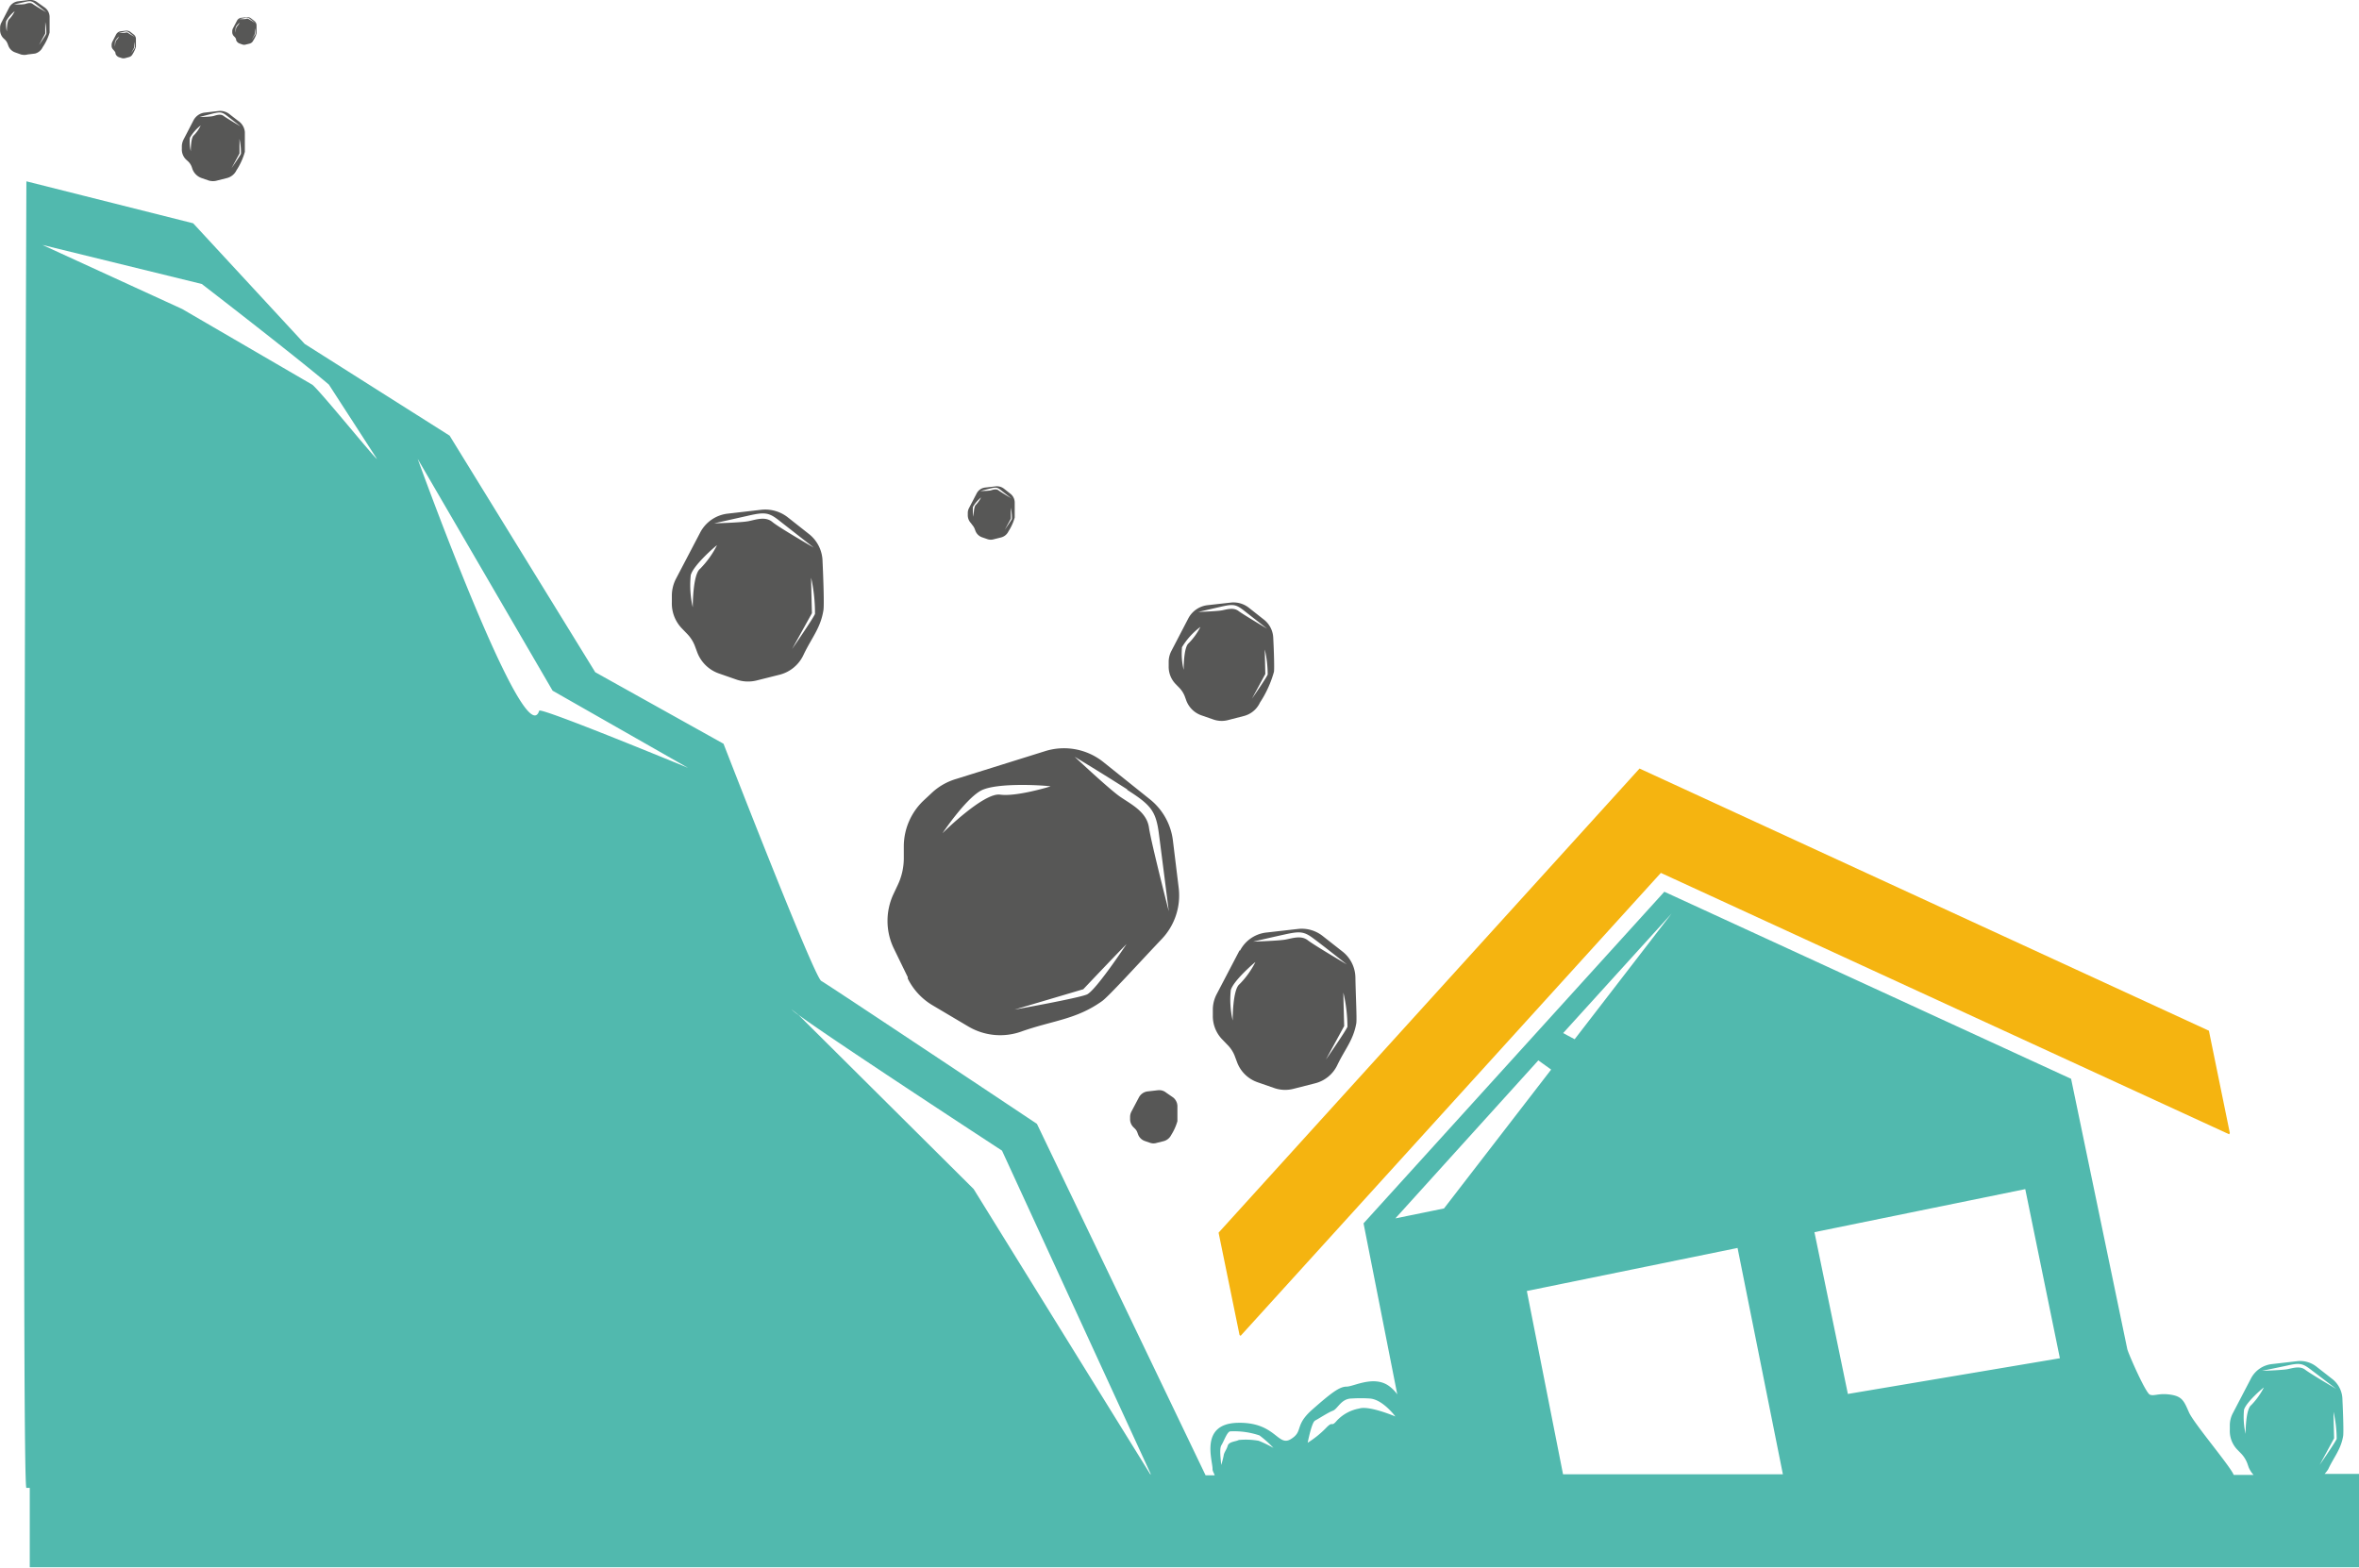 <svg xmlns="http://www.w3.org/2000/svg" viewBox="0 0 237.78 158.04"><defs><style>.cls-1{fill:#f5b410;}.cls-2{fill:#51b9ae;}.cls-3{fill:#575756;}</style></defs><g id="Capa_2" data-name="Capa 2"><g id="Capa_1-2" data-name="Capa 1"><path class="cls-1" d="M124.94,134.58l.11.09L167.41,88l57.28,26.35.07-.13-2.11-10.31L165.26,77.48l-42.43,46.79,2.11,10.31"/><path class="cls-2" d="M186.26,140.53l-3.37-16.31,21.25-4.34,3.49,17.05Zm-28.71,8.1-3.65-18.48,21.24-4.34,4.57,22.82ZM20.34,28.63s9.19,7.08,12.81,10.14L38,46.27c-.23-.06-5.59-6.7-6.51-7.48L18.36,31.15,4.27,24.69Zm35.36,41,13.65,7.78s-14.86-6.14-15-5.76c-1.43,4.58-12.25-25.39-12.25-25.39Zm24.81,32.7C84.15,105,101,116,101,116l15,32.62h-.06l-17.8-28.75L80.51,102.34a5,5,0,0,1-.74-.59Zm42.6,43.37c.25-.37.58-1.4.91-1.4a8,8,0,0,1,2.93.41,10.91,10.91,0,0,1,1.41,1.26,12.3,12.3,0,0,0-1.49-.72,7.49,7.49,0,0,0-2-.08c-.29.16-1,.16-1.12.58s-.37.66-.41,1a8.72,8.72,0,0,1-.25.95C123.11,147.53,122.86,146.09,123.11,145.71Zm9.43-2.48c.33-.16,1.32-.82,1.81-1s.83-1.23,1.9-1.23a13.52,13.52,0,0,1,1.81,0c1.32.08,2.59,1.81,2.59,1.81S138,141.67,137,142a4.07,4.07,0,0,0-2.24,1.21c-.64.76-.33-.06-1.11.76a9.93,9.93,0,0,1-1.84,1.48S132.21,143.4,132.54,143.23Zm22.52-36.32,1.29.93-10.8,14-4.9,1ZM168.49,92.1l-9.77,12.67-1.16-.62Zm57.86,52.46a7.59,7.59,0,0,1-.16-2.43c.2-.75,1.89-2.2,2-2.25a7.37,7.37,0,0,1-1.27,1.77C226.33,142.09,226.35,144.56,226.35,144.56Zm4.23-6.9c1.16-.26,1.49-.23,2.27.36s2.63,2,2.63,2-2.59-1.52-3.12-1.93-1.23-.17-1.78-.06-2.59.17-2.59.17S229.41,137.91,230.58,137.66Zm4.95,7.4c-.16.38-1.72,2.63-1.72,2.63l1.46-2.69s-.06-2.08-.06-2.67A12.24,12.24,0,0,1,235.53,145.06Zm-1.25,3.57a3.73,3.73,0,0,0,.39-.5c.61-1.29,1.28-2,1.51-3.35.06-.35,0-2.25-.07-3.67a2.67,2.67,0,0,0-1-2.07l-1.6-1.25a2.66,2.66,0,0,0-2-.56l-2.52.29a2.72,2.72,0,0,0-2.09,1.43l-1.83,3.51a2.65,2.65,0,0,0-.31,1.17v.52a2.7,2.7,0,0,0,.76,2l.39.4a2.92,2.92,0,0,1,.62,1l.13.38a2.75,2.75,0,0,0,.49.76h-2c-.33-.86-4-5.17-4.5-6.29s-.66-1.62-1.87-1.8-1.64.18-2.08,0-2.21-4.23-2.28-4.61l-5.66-27.23-41-18.86-30.32,33.43,3.4,17.24a3.82,3.82,0,0,0-.75-.78c-1.54-1.21-3.63,0-4.36,0s-1.57.66-3.44,2.3-.87,2.2-2.19,3-1.54-1.76-5.38-1.65-2.47,3.84-2.5,4.66c0,.21.15.42.22.63h-.92l-17-35.43s-21-14-21.74-14.41-9.85-23.91-9.85-23.91L60,67.77,45.32,43.92,30.71,34.67,19.47,22.51,2.66,18.28S2.15,150,2.66,150H3v8H237.78v-9.41h-3.5"/><path class="cls-3" d="M132.43,94.64c1,.74,3.33,2.59,3.33,2.59s-3.27-1.92-3.94-2.44-1.54-.2-2.24-.07-3.27.21-3.27.21,1.79-.42,3.26-.74S131.46,93.9,132.43,94.64Zm3.39,8.87c-.2.48-2.18,3.32-2.18,3.32l1.85-3.39s-.08-2.62-.08-3.37A15.48,15.48,0,0,1,135.82,103.51Zm-10.88-4.29c-.71.55-.69,3.66-.69,3.66a9.4,9.4,0,0,1-.19-3.06c.25-.94,2.37-2.77,2.48-2.83A8.84,8.84,0,0,1,124.94,99.22Zm0-3.4-2.31,4.42a3.38,3.38,0,0,0-.38,1.47l0,.65a3.37,3.37,0,0,0,1,2.48l.49.51a3.23,3.23,0,0,1,.76,1.22l.18.48a3.39,3.39,0,0,0,2.09,2.06l1.64.57a3.36,3.36,0,0,0,2,.08l2.16-.55a3.4,3.4,0,0,0,2.23-1.84c.77-1.61,1.62-2.52,1.91-4.21.07-.44-.06-2.84-.09-4.63a3.39,3.39,0,0,0-1.3-2.6l-2-1.57a3.4,3.4,0,0,0-2.48-.71l-3.17.36A3.41,3.41,0,0,0,125,95.82Zm-5.82-30.54A7.13,7.13,0,0,1,121,63.2a6.58,6.58,0,0,1-1.18,1.64c-.53.4-.51,2.69-.51,2.69A6.94,6.94,0,0,1,119.14,65.28Zm4.06-4.14c1.07-.24,1.38-.21,2.1.33l2.44,1.91s-2.4-1.42-2.89-1.79-1.14-.16-1.65-.06-2.4.16-2.4.16ZM127.78,68c-.14.36-1.59,2.44-1.59,2.44l1.35-2.49s-.05-1.93-.05-2.47A11.27,11.27,0,0,1,127.78,68Zm-8.9,1.35a2.57,2.57,0,0,1,.56.9l.13.36a2.51,2.51,0,0,0,1.54,1.51l1.21.42a2.52,2.52,0,0,0,1.44.06l1.59-.41A2.46,2.46,0,0,0,127,70.83a11,11,0,0,0,1.41-3.1c.05-.32,0-2.08-.07-3.4a2.46,2.46,0,0,0-1-1.91l-1.47-1.16a2.49,2.49,0,0,0-1.82-.51l-2.33.26a2.52,2.52,0,0,0-1.94,1.33l-1.69,3.25a2.39,2.39,0,0,0-.29,1.08v.48a2.5,2.5,0,0,0,.71,1.82Zm-.63,41.29a1.15,1.15,0,0,1,.43.86c0,.59,0,1.39,0,1.53a5.44,5.44,0,0,1-.63,1.4,1.19,1.19,0,0,1-.74.61l-.72.18a1.07,1.07,0,0,1-.64,0l-.55-.19a1.11,1.11,0,0,1-.69-.68l-.06-.16a1,1,0,0,0-.25-.4l-.17-.17a1.13,1.13,0,0,1-.32-.82v-.22a1.18,1.18,0,0,1,.12-.49l.77-1.46a1.15,1.15,0,0,1,.87-.6l1.05-.12a1.1,1.1,0,0,1,.82.24ZM98.89,50.15a3.06,3.06,0,0,1-.52.74c-.24.18-.23,1.21-.23,1.21a3.19,3.19,0,0,1-.07-1A3.51,3.51,0,0,1,98.89,50.15Zm1-.92c.49-.11.63-.1.95.15s1.1.86,1.1.86-1.08-.64-1.3-.81-.52-.07-.75,0-1.08.07-1.08.07ZM102,52.31c-.07.16-.72,1.1-.72,1.1l.61-1.12s0-.87,0-1.11A5.5,5.5,0,0,1,102,52.31Zm-4,.61a1.33,1.33,0,0,1,.25.41l.06.16a1.11,1.11,0,0,0,.69.68l.55.19a1.07,1.07,0,0,0,.64,0l.72-.18a1.13,1.13,0,0,0,.74-.61,5.24,5.24,0,0,0,.63-1.39c0-.15,0-.94,0-1.53a1.13,1.13,0,0,0-.43-.87l-.66-.52a1.17,1.17,0,0,0-.83-.23l-1.05.12a1.1,1.1,0,0,0-.87.6l-.76,1.46a1.05,1.05,0,0,0-.13.49v.22a1.15,1.15,0,0,0,.32.82ZM24.16,2.29a1.86,1.86,0,0,1-.28.39c-.12.09-.12.62-.12.62a1.76,1.76,0,0,1,0-.52C23.77,2.62,24.14,2.3,24.16,2.29Zm.52-.48a.45.45,0,0,1,.49.08l.57.44-.68-.41c-.11-.09-.26,0-.38,0a4.79,4.79,0,0,1-.56,0ZM25.38,4l.31-.58s0-.45,0-.58a3,3,0,0,1,.07.59C25.71,3.49,25.38,4,25.38,4Zm-1.71-.26a.71.71,0,0,1,.13.22l0,.08a.57.57,0,0,0,.36.35l.28.1a.56.56,0,0,0,.34,0l.37-.09a.56.56,0,0,0,.38-.32,2.59,2.59,0,0,0,.33-.72c0-.08,0-.49,0-.79a.56.56,0,0,0-.22-.45l-.34-.27a.6.6,0,0,0-.43-.12l-.54.06a.56.56,0,0,0-.45.31l-.4.76a.72.72,0,0,0-.07.25v.11a.57.57,0,0,0,.17.43ZM12,3.69a1.54,1.54,0,0,1-.28.38c-.12.09-.12.63-.12.63a1.83,1.83,0,0,1,0-.53A1.49,1.49,0,0,1,12,3.69Zm.52-.49c.25-.05.32-.05.49.08l.57.44S13,3.4,12.9,3.31s-.26,0-.38,0-.56,0-.56,0Zm.69,2.17.32-.58s0-.45,0-.57a2.87,2.87,0,0,1,.07.58C13.55,4.89,13.21,5.37,13.21,5.37Zm-1.7-.25a.57.57,0,0,1,.13.21l0,.08a.58.58,0,0,0,.36.36l.28.09a.66.66,0,0,0,.34,0l.37-.1a.57.57,0,0,0,.38-.31,2.79,2.79,0,0,0,.33-.73c0-.07,0-.48,0-.79a.56.56,0,0,0-.22-.45l-.35-.27a.63.63,0,0,0-.42-.12l-.54.06a.63.63,0,0,0-.46.31l-.39.76a.78.78,0,0,0-.07.25v.12a.53.53,0,0,0,.17.42Zm7.63,8.77a4.23,4.23,0,0,1,1.09-1.24,3.64,3.64,0,0,1-.7,1c-.31.24-.3,1.6-.3,1.6A4.12,4.12,0,0,1,19.14,13.89Zm2.42-2.47c.64-.14.82-.12,1.25.2l1.45,1.13s-1.43-.84-1.72-1.06-.67-.1-1,0-1.43.1-1.43.1Zm2.73,4.08c-.09.21-.95,1.45-.95,1.45l.8-1.48s0-1.15,0-1.47A6.61,6.61,0,0,1,24.29,15.5Zm-5.3.8a1.46,1.46,0,0,1,.34.54l.07.21a1.52,1.52,0,0,0,.92.9l.72.25a1.53,1.53,0,0,0,.85,0l.95-.24a1.47,1.47,0,0,0,1-.8,6.66,6.66,0,0,0,.84-1.85c0-.19,0-1.24,0-2A1.51,1.51,0,0,0,24,12.18l-.88-.68a1.5,1.5,0,0,0-1.08-.31l-1.39.16a1.47,1.47,0,0,0-1.15.79l-1,1.93a1.6,1.6,0,0,0-.17.64V15a1.42,1.42,0,0,0,.42,1.08ZM1.4.45,2.53.19c.5-.11.65-.1,1,.16s1.14.89,1.14.89S3.53.58,3.3.4s-.53-.07-.77,0S1.4.45,1.4.45ZM.93,1.93C.68,2.11.69,3.18.69,3.18A3.15,3.15,0,0,1,.62,2.13a3.42,3.42,0,0,1,.86-1A3,3,0,0,1,.93,1.93ZM4.67,3.4c-.06.17-.74,1.15-.74,1.15l.63-1.17s0-.9,0-1.16A5.36,5.36,0,0,1,4.67,3.4Zm-1.14,2a1.18,1.18,0,0,0,.77-.64A5.25,5.25,0,0,0,5,3.28c0-.15,0-1,0-1.59a1.18,1.18,0,0,0-.45-.9L3.79.25A1.15,1.15,0,0,0,2.93,0L1.84.13A1.17,1.17,0,0,0,.93.75L.14,2.28a1.06,1.06,0,0,0-.13.5V3a1.17,1.17,0,0,0,.33.85L.5,4a1.17,1.17,0,0,1,.27.42l.06.16a1.13,1.13,0,0,0,.72.71l.56.2a1.31,1.31,0,0,0,.68,0Zm66.1,52.57c.27-1,2.52-2.95,2.64-3a9.46,9.46,0,0,1-1.7,2.37c-.76.58-.74,3.89-.74,3.89A9.88,9.88,0,0,1,69.63,57.94Zm5.87-6c1.56-.35,2-.31,3,.48l3.53,2.76s-3.47-2-4.18-2.59-1.65-.23-2.4-.08-3.47.22-3.47.22Zm6.65,9.92c-.22.52-2.31,3.54-2.31,3.54l2-3.61s-.08-2.79-.08-3.58A16.67,16.67,0,0,1,82.15,61.86Zm-12.9,2a3.59,3.59,0,0,1,.82,1.31l.19.51a3.6,3.6,0,0,0,2.22,2.19l1.75.61a3.6,3.6,0,0,0,2.08.08l2.31-.58A3.64,3.64,0,0,0,81,66c.82-1.72,1.72-2.69,2-4.49.08-.47,0-3-.09-4.92a3.59,3.59,0,0,0-1.39-2.77l-2.13-1.68a3.69,3.69,0,0,0-2.64-.75l-3.38.39a3.59,3.59,0,0,0-2.8,1.92l-2.46,4.7A3.74,3.74,0,0,0,67.72,60l0,.7a3.63,3.63,0,0,0,1,2.64ZM98.83,79.73c1.6-.91,6.83-.53,7.06-.45,0,0-3.41,1.06-5.08.83S95,84,95,84,97.24,80.64,98.83,79.73Zm10.36,20s3.37-3.56,4.36-4.55c0,0-3.11,4.7-4,5.08s-7.28,1.52-7.28,1.52Zm4.43-20.1c2.38,1.52,2.89,2.12,3.19,4.4s1,7.84,1,7.84-1.77-6.88-2-8.45-1.77-2.32-2.88-3.08-4.61-4.05-4.61-4.05S111.25,78.06,113.62,79.58Zm-22.13,19a6.46,6.46,0,0,0,2.48,2.7l3.61,2.14a6.32,6.32,0,0,0,5.38.52c3.16-1.12,5.49-1.19,8.12-3.06.68-.48,3.7-3.82,6-6.24a6.37,6.37,0,0,0,1.73-5.17l-.58-4.75a6.29,6.29,0,0,0-2.35-4.21l-4.67-3.74a6.36,6.36,0,0,0-5.88-1.09l-8.92,2.79A6.13,6.13,0,0,0,94,79.86l-.9.84a6.4,6.4,0,0,0-2,4.57v1.32a6.3,6.3,0,0,1-.61,2.63l-.41.87a6.39,6.39,0,0,0,0,5.5l1.43,2.94"/></g></g></svg>